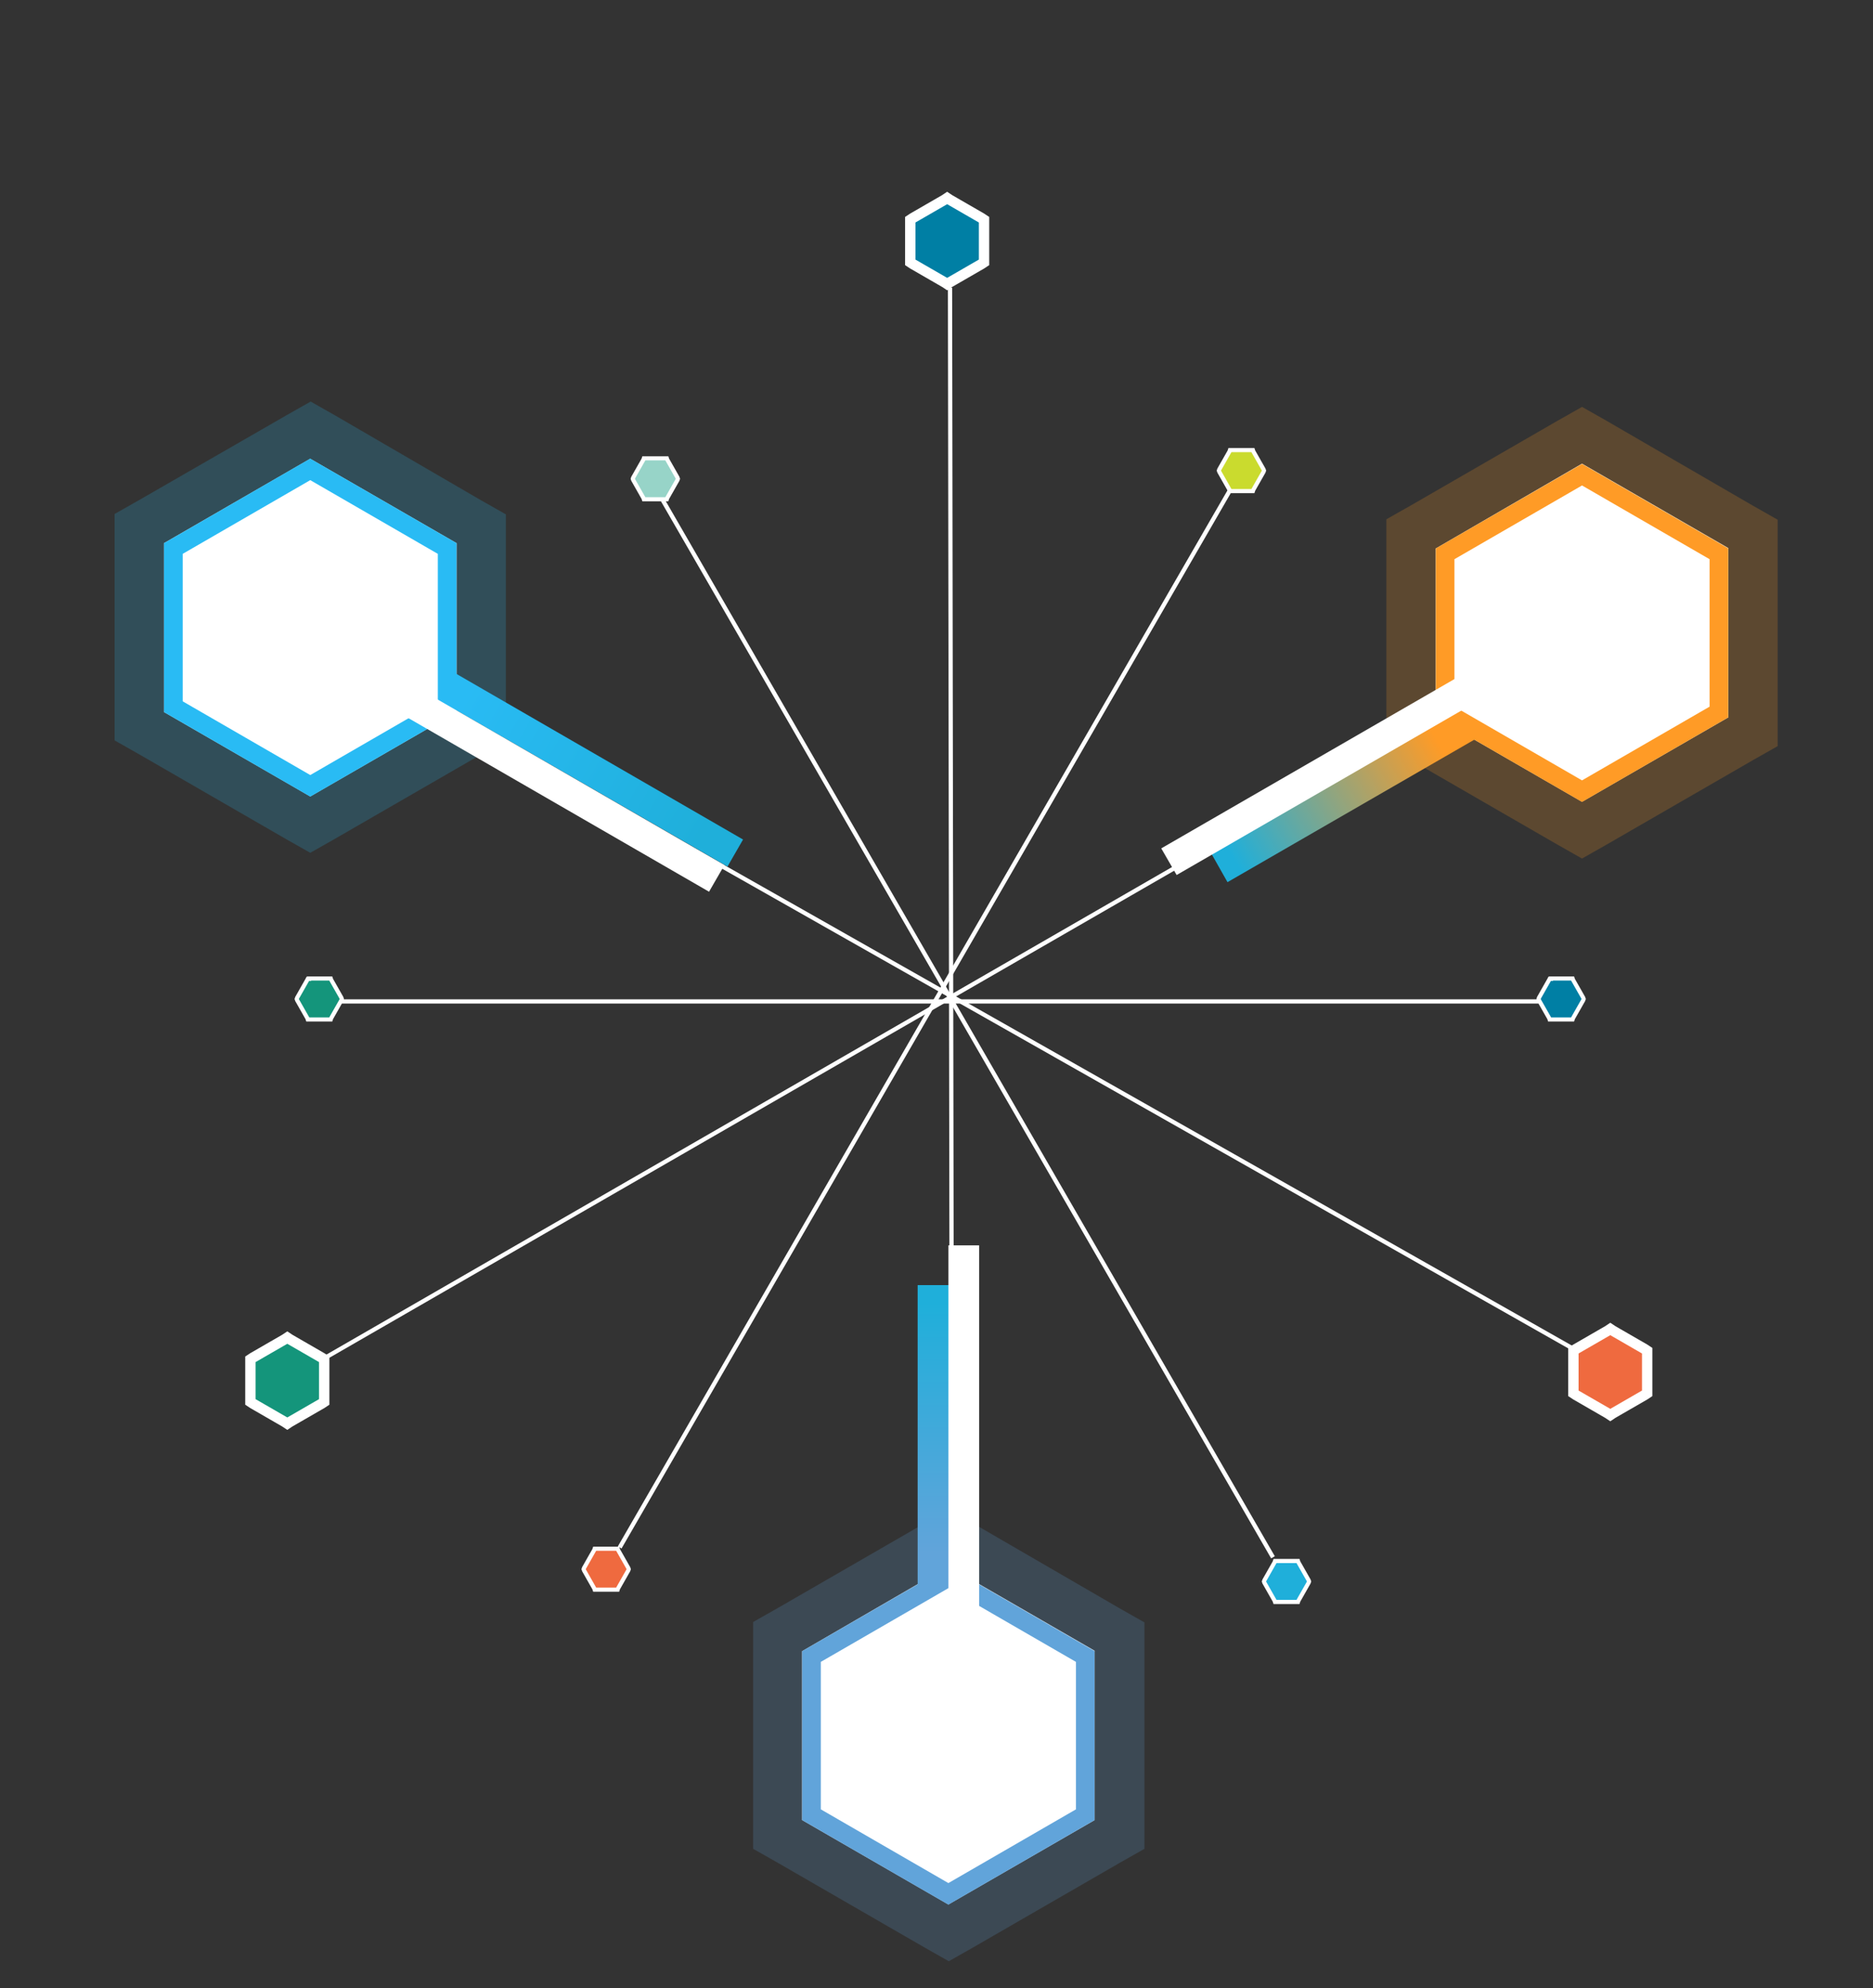 <?xml version="1.0" encoding="utf-8"?>
<!-- Generator: Adobe Illustrator 25.0.0, SVG Export Plug-In . SVG Version: 6.00 Build 0)  -->
<svg version="1.1" id="Layer_1" xmlns="http://www.w3.org/2000/svg" xmlns:xlink="http://www.w3.org/1999/xlink" x="0px" y="0px"
	 viewBox="0 0 457 485" style="enable-background:new 0 0 457 485;" xml:space="preserve">
<rect x="0" y="0" width="457" height="485" fill="#333333" stroke="none"/>
<style type="text/css">
	.st0{clip-path:url(#SVGID_2_);}
	.st1{fill:#FFFFFF;}
	.st2{fill:none;stroke:#29BBF4;stroke-width:12.075;stroke-opacity:0.2;}
	.st3{fill:#FFFFFF;stroke:#29BBF4;stroke-width:4.55;}
	.st4{fill:none;stroke:#FF9B26;stroke-width:12.075;stroke-opacity:0.2;}
	.st5{fill:#FFFFFF;stroke:#FF9B26;stroke-width:4.55;}
	.st6{fill:none;stroke:#61A4DA;stroke-width:12.075;stroke-opacity:0.2;}
	.st7{fill:#FFFFFF;stroke:#61A4DA;stroke-width:4.55;}
	.st8{fill:none;stroke:#FFFFFF;stroke-width:1.034;}
	.st9{fill:none;stroke:#FFFFFF;stroke-width:1.034;stroke-miterlimit:4;}
	.st10{fill:url(#SVGID_3_);}
	.st11{fill:url(#SVGID_4_);}
	.st12{fill:#007FA4;stroke:#FFFFFF;stroke-width:1.01;}
	.st13{fill:#CADB2E;stroke:#FFFFFF;stroke-width:1.01;}
	.st14{fill:#97D4C8;stroke:#FFFFFF;stroke-width:1.01;}
	.st15{fill:#14957B;stroke:#FFFFFF;stroke-width:1.01;}
	.st16{fill:#EF6A3F;stroke:#FFFFFF;stroke-width:1.01;}
	.st17{fill:#1FAFDA;stroke:#FFFFFF;stroke-width:1.01;}
	.st18{fill:url(#SVGID_5_);}
	.st19{fill:#14957B;stroke:#FFFFFF;stroke-width:2.529;}
	.st20{fill:#007FA4;stroke:#FFFFFF;stroke-width:2.529;}
	.st21{fill:#EF6A3F;stroke:#FFFFFF;stroke-width:2.529;}
</style>
<g>
	<defs>
		<rect id="SVGID_1_" width="457" height="485"/>
	</defs>
	<clipPath id="SVGID_2_">
		<use xlink:href="#SVGID_1_"  style="overflow:visible;"/>
	</clipPath>
	<g class="st0">
		<path class="st1" d="M75.7,111.9l35.7,20.6v41.2l-35.7,20.6L40,173.7v-41.2L75.7,111.9z"/>
		<path class="st2" d="M78.8,106.6l-3-1.7l-3,1.7L37,127.2l-3,1.7v3.5v41.2v3.5l3,1.7l35.7,20.6l3,1.7l3-1.7l35.7-20.6l3-1.7v-3.5
			v-41.2V129l-3-1.7L78.8,106.6z"/>
		<path class="st3" d="M42.3,133.8l33.4-19.3l33.4,19.3v38.6l-33.4,19.3l-33.4-19.3V133.8z"/>
		<path class="st1" d="M386,113.1l35.7,20.6V175L386,195.6L350.3,175v-41.2L386,113.1z"/>
		<path class="st4" d="M389,107.9l-3-1.7l-3,1.7l-35.7,20.6l-3,1.7v3.5V175v3.5l3,1.7l35.7,20.6l3,1.7l3-1.7l35.7-20.6l3-1.7V175
			v-41.2v-3.5l-3-1.7L389,107.9z"/>
		<path class="st5" d="M352.6,135.1l33.4-19.3l33.4,19.3v38.6L386,193l-33.4-19.3V135.1z"/>
		<path class="st1" d="M231.4,382.1l35.7,20.6V444l-35.7,20.6L195.7,444v-41.2L231.4,382.1z"/>
		<path class="st6" d="M234.5,376.9l-3-1.7l-3,1.7l-35.7,20.6l-3,1.7v3.5V444v3.5l3,1.7l35.7,20.6l3,1.7l3-1.7l35.7-20.6l3-1.7V444
			v-41.2v-3.5l-3-1.7L234.5,376.9z"/>
		<path class="st7" d="M198,404.1l33.4-19.3l33.4,19.3v38.6L231.4,462L198,442.7V404.1z"/>
		<line class="st8" x1="301.2" y1="117.7" x2="151.2" y2="377.5"/>
		<path class="st8" d="M355.9,171.8l-279.3,161"/>
		<line class="st8" x1="385.4" y1="329.9" x2="109.1" y2="173.3"/>
		<path class="st8" d="M231.8,70.2l0.5,320.2"/>
		<line class="st8" x1="381" y1="244.3" x2="81" y2="244.3"/>
		<line class="st9" x1="160.6" y1="120.1" x2="310.6" y2="379.9"/>
		
			<linearGradient id="SVGID_3_" gradientUnits="userSpaceOnUse" x1="-408.861" y1="791.765" x2="-351.295" y2="791.765" gradientTransform="matrix(-0.866 0.5 0.5 0.866 -399.044 -300.314)">
			<stop  offset="0" style="stop-color:#FF9B26"/>
			<stop  offset="1" style="stop-color:#1FAFDA"/>
		</linearGradient>
		<polygon class="st10" points="359.8,180.4 299.5,215.2 295.6,208.3 355.9,173.5 		"/>
		<rect x="279.7" y="185.8" transform="matrix(0.866 -0.5 0.5 0.866 -51.781 185.909)" class="st1" width="82.7" height="7.5"/>
		
			<linearGradient id="SVGID_4_" gradientUnits="userSpaceOnUse" x1="-362.703" y1="-217.912" x2="-301.877" y2="-217.912" gradientTransform="matrix(6.123234e-17 -1 -1 -6.123234e-17 9.777 15.931)">
			<stop  offset="0" style="stop-color:#61A4DA"/>
			<stop  offset="1" style="stop-color:#1FAFDA"/>
		</linearGradient>
		<rect x="223.9" y="313.5" class="st11" width="7.7" height="73.6"/>
		<rect x="231.4" y="303.8" class="st1" width="7.5" height="88.2"/>
		<path class="st12" d="M378.4,238.8h-0.3L378,239l-2.5,4.4l-0.1,0.3l0.1,0.3l2.5,4.4l0.1,0.3h0.3h5h0.3l0.1-0.3l2.5-4.4l0.1-0.3
			l-0.1-0.3l-2.5-4.4l-0.1-0.3h-0.3H378.4z"/>
		<path class="st13" d="M300.4,109.8h-0.3l-0.1,0.3l-2.5,4.4l-0.1,0.3l0.1,0.3l2.5,4.4l0.1,0.3h0.3h5h0.3l0.1-0.3l2.5-4.4l0.1-0.3
			l-0.1-0.3l-2.5-4.4l-0.1-0.3h-0.3H300.4z"/>
		<path class="st14" d="M157.4,111.8h-0.3l-0.1,0.3l-2.5,4.4l-0.1,0.3l0.1,0.3l2.5,4.4l0.1,0.3h0.3h5h0.3l0.1-0.3l2.5-4.4l0.1-0.3
			l-0.1-0.3l-2.5-4.4l-0.1-0.3h-0.3H157.4z"/>
		<path class="st15" d="M75.4,238.8h-0.3L75,239l-2.5,4.4l-0.1,0.3l0.1,0.3l2.5,4.4l0.1,0.3h0.3h5h0.3l0.1-0.3l2.5-4.4l0.1-0.3
			l-0.1-0.3l-2.5-4.4l-0.1-0.3h-0.3H75.4z"/>
		<path class="st16" d="M145.4,377.8h-0.3l-0.1,0.3l-2.5,4.4l-0.1,0.3l0.1,0.3l2.5,4.4l0.1,0.3h0.3h5h0.3l0.1-0.3l2.5-4.4l0.1-0.3
			l-0.1-0.3l-2.5-4.4l-0.1-0.3h-0.3H145.4z"/>
		<path class="st17" d="M311.4,380.8h-0.3l-0.1,0.3l-2.5,4.4l-0.1,0.3l0.1,0.3l2.5,4.4l0.1,0.3h0.3h5h0.3l0.1-0.3l2.5-4.4l0.1-0.3
			l-0.1-0.3l-2.5-4.4l-0.1-0.3h-0.3H311.4z"/>
		
			<linearGradient id="SVGID_5_" gradientUnits="userSpaceOnUse" x1="-908.385" y1="728.056" x2="-841.457" y2="728.056" gradientTransform="matrix(-0.866 -0.5 0.5 -0.866 -979.389 379.805)">
			<stop  offset="0" style="stop-color:#1FAFDA"/>
			<stop  offset="1" style="stop-color:#29BBF4"/>
		</linearGradient>
		<polygon class="st18" points="181.3,204.8 111.2,164.3 107.4,171 177.5,211.4 		"/>
		<rect x="134.4" y="150.7" transform="matrix(0.5 -0.866 0.866 0.5 -98.142 216.175)" class="st1" width="7.5" height="84.8"/>
		<path class="st19" d="M70.7,326.7l-0.6-0.4l-0.6,0.4l-7.8,4.5l-0.6,0.4v0.7v9v0.7l0.6,0.4l7.8,4.5l0.6,0.4l0.6-0.4l7.8-4.5
			l0.6-0.4v-0.7v-9v-0.7l-0.6-0.4L70.7,326.7z"/>
		<path class="st20" d="M231.7,48.7l-0.6-0.4l-0.6,0.4l-7.8,4.5l-0.6,0.4v0.7v9V64l0.6,0.4l7.8,4.5l0.6,0.4l0.6-0.4l7.8-4.5l0.6-0.4
			v-0.7v-9v-0.7l-0.6-0.4L231.7,48.7z"/>
		<path class="st21" d="M393.5,324.6l-0.6-0.4l-0.6,0.4l-7.8,4.5l-0.6,0.4v0.7v9v0.7l0.6,0.4l7.8,4.5l0.6,0.4l0.6-0.4l7.8-4.5
			l0.6-0.4v-0.7v-9v-0.7l-0.6-0.4L393.5,324.6z"/>
	</g>
</g>
</svg>
